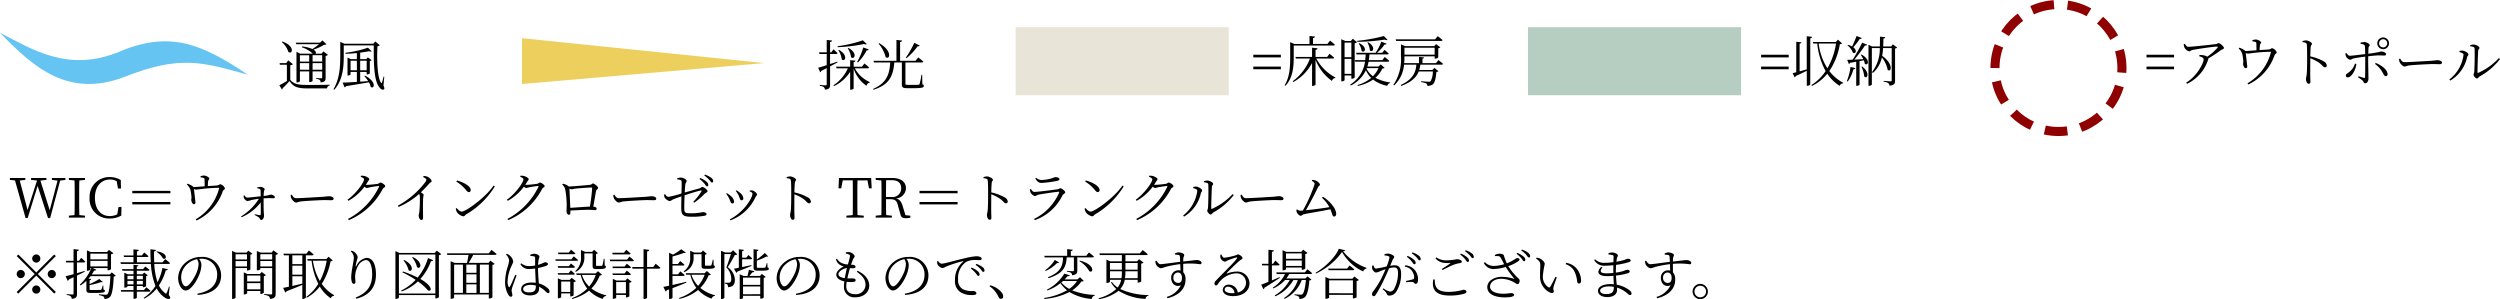<svg xmlns="http://www.w3.org/2000/svg" xmlns:xlink="http://www.w3.org/1999/xlink" width="551.384" height="65.996" viewBox="0 0 551.384 65.996">
  <defs>
    <clipPath id="clip-path">
      <rect id="長方形_216470" data-name="長方形 216470" width="11.286" height="54.674" fill="none"/>
    </clipPath>
  </defs>
  <g id="グループ_253999" data-name="グループ 253999" transform="translate(-215 -1995)">
    <g id="グループ_150039" data-name="グループ 150039" transform="translate(-676 -3611)">
      <path id="パス_828881" data-name="パス 828881" d="M12.42-8.748H9.444v.42l1.248.168L8.964-1.632,6.912-8.172l1.332-.156v-.42h-3.4v.42l1.32.144L4.08-1.68l-1.728-6.5,1.236-.144v-.42H.18v.42l1.128.12L3.648.1H4.1L6.3-7,8.592.1H9.06l2.208-8.268,1.152-.156Zm4.332.42v-.42H13.188v.42l1.248.132c.036,1.152.036,2.328.036,3.492v.66c0,1.176,0,2.34-.036,3.48l-1.248.132V0h3.564V-.432L15.5-.564c-.036-1.152-.036-2.328-.036-3.48V-4.7c0-1.188,0-2.352.036-3.492Zm7.392,5.976L23.856-.72A3.738,3.738,0,0,1,22.2-.348c-1.908,0-3.264-1.44-3.264-4.032,0-2.568,1.44-4.032,3.348-4.032a3.006,3.006,0,0,1,1.452.372l.288,1.62h.66L24.636-8.3a4.752,4.752,0,0,0-2.484-.648A4.343,4.343,0,0,0,17.76-4.38,4.276,4.276,0,0,0,22.152.192a5.088,5.088,0,0,0,2.6-.648l.036-1.9ZM35.58-5.9h-8.4v.528h8.4Zm0,2.448h-8.4v.528h8.4ZM42.24-8.88a2.373,2.373,0,0,1,.66.132c.192.072.2.144.216.408.012.288.024,1,.024,1.428-.816.06-1.8.144-2.472.168a1.146,1.146,0,0,0-.348-.3,5.933,5.933,0,0,0-.96-.444l-.144.2a2.533,2.533,0,0,1,.768,1.116,10.163,10.163,0,0,1,.252,1.728c0,.2-.06.42-.048.564.012.348.264.948.588.924a.333.333,0,0,0,.324-.4c0-.216-.276-2.448-.324-2.976a.8.8,0,0,0,.456.156c.432,0,1.74-.312,4.92-.408.168,0,.192.024.156.192A11.152,11.152,0,0,1,41.16.372l.2.252a11.146,11.146,0,0,0,5.784-6.48c.084-.228.468-.372.468-.588a1.477,1.477,0,0,0-1.008-.924c-.192,0-.4.228-.612.252-.492.06-1.38.108-2.16.156.012-.336.036-.756.06-1.008.024-.36.276-.432.276-.66s-.684-.66-1.188-.66a2.271,2.271,0,0,0-.756.168ZM54.7-6.492a2.06,2.06,0,0,1,.564.168c.144.072.216.132.216.312,0,.324.012.864.012,1.3-.972.108-2.328.276-2.928.288-.276,0-.456-.18-.672-.5l-.156.048a1.86,1.86,0,0,0,.06.54c.084.24.528.684.8.684a5.038,5.038,0,0,0,.888-.24c.42-.084.984-.18,1.608-.252A12,12,0,0,1,51.168-.276l.108.192A10.529,10.529,0,0,0,55.5-3.348c.012,1.08.036,2.316,0,2.664a.154.154,0,0,1-.192.144c-.276-.024-.72-.132-1.1-.2l-.072.156a6.033,6.033,0,0,1,1,.576c.2.192.216.528.48.528.3,0,.612-.456.612-.876,0-.288-.036-.552-.06-1.044-.036-.672-.036-2.052-.024-2.856a16.35,16.35,0,0,1,2.2-.012.262.262,0,0,0,.276-.264c0-.264-.552-.552-.912-.552a6.65,6.65,0,0,1-1.56.3,7.319,7.319,0,0,1,.06-.924c.036-.336.168-.372.168-.576,0-.18-.516-.5-.972-.5a2.627,2.627,0,0,0-.7.144ZM62.112-5a2.129,2.129,0,0,0,.108.672c.168.408.732,1,1.068,1s.48-.18,1.164-.252c.9-.108,4.272-.288,5.028-.288.732,0,1.152.024,1.572.024s.528-.132.528-.348c0-.324-.54-.528-1-.528-.312,0-.648.072-1.452.132-.552.024-4.752.3-5.82.3-.5,0-.7-.372-.96-.78Zm15.444-4.02c.42.18.732.372.732.576,0,.7-1.764,3.144-3.636,4.488l.18.252a11.09,11.09,0,0,0,3.552-3.12.986.986,0,0,0,.516.288,3.986,3.986,0,0,0,.672-.156c.432-.084,1.656-.276,1.92-.276.108,0,.156.036.1.18a15.856,15.856,0,0,1-6.84,7.08l.18.264a15.06,15.06,0,0,0,7.464-6.864c.168-.312.564-.384.564-.624,0-.312-.756-.8-1.044-.8-.2,0-.288.2-.612.276a23.132,23.132,0,0,1-2.388.228,1.53,1.53,0,0,1-.228-.012c.144-.2.276-.432.408-.648.18-.3.348-.42.348-.624S78.8-9.1,78.336-9.2a3.88,3.88,0,0,0-.72-.048Zm13.776.072c.5.252.708.42.708.612a1.449,1.449,0,0,1-.324.612,19.076,19.076,0,0,1-5.952,5.076l.156.288a16.89,16.89,0,0,0,4.5-2.844.828.828,0,0,1,.18.528,30.515,30.515,0,0,1-.108,3.36c-.048.4-.144.636-.144.852,0,.4.2.972.6.972.252,0,.36-.144.36-.588,0-.72-.06-2.556.024-4.3A5.3,5.3,0,0,1,91.44-5c0-.168-.276-.372-.612-.588.792-.756,1.38-1.4,1.824-1.9.324-.36.54-.336.54-.564,0-.312-.528-.84-1-1a2.133,2.133,0,0,0-.78-.132Zm7.32,1.008a8.08,8.08,0,0,1,2.088,1.812c.312.372.468.5.66.5a.41.41,0,0,0,.42-.444c0-.924-1.656-1.74-3.024-2.124ZM99.84-1.332c-.384,0-.768-.384-1.128-.78l-.192.12a2.568,2.568,0,0,0,.252.78,2.343,2.343,0,0,0,1.428.924c.264,0,.4-.3.636-.444a18.019,18.019,0,0,0,6.3-6.156l-.276-.18C105.156-4.512,100.764-1.332,99.84-1.332Zm12.876-7.692c.42.18.732.372.732.576,0,.7-1.764,3.144-3.636,4.488l.18.252a11.09,11.09,0,0,0,3.552-3.12.986.986,0,0,0,.516.288,3.986,3.986,0,0,0,.672-.156c.432-.084,1.656-.276,1.92-.276.108,0,.156.036.1.18a15.856,15.856,0,0,1-6.84,7.08l.18.264a15.06,15.06,0,0,0,7.464-6.864c.168-.312.564-.384.564-.624,0-.312-.756-.8-1.044-.8-.2,0-.288.2-.612.276a23.132,23.132,0,0,1-2.388.228,1.53,1.53,0,0,1-.228-.012c.144-.2.276-.432.408-.648.18-.3.348-.42.348-.624s-.636-.576-1.1-.684a3.88,3.88,0,0,0-.72-.048ZM123.78-2.16c-.048-1.332-.156-3.516-.192-4.248a1.238,1.238,0,0,0,.48.156c.216,0,.552-.12.948-.156.66-.072,2.676-.228,3.444-.228.108,0,.144.036.144.132a39.148,39.148,0,0,1-.5,4.068C126.984-2.388,125.064-2.244,123.78-2.16Zm-.312-4.7a2.9,2.9,0,0,0-1.3-.624l-.168.2a1.868,1.868,0,0,1,.648,1.008,19.959,19.959,0,0,1,.336,3.324c0,.516-.036,1.26-.036,1.5,0,.492.264.816.492.816.252,0,.36-.144.36-.444,0-.18,0-.324-.012-.48,1.44-.084,3.06-.168,4-.168.552,0,1.188.072,1.452.072A.31.31,0,0,0,129.588-2c0-.228-.3-.4-.732-.432.24-1.308.5-2.928.612-3.456.072-.324.444-.408.444-.684s-.828-.96-1.128-.96c-.228,0-.276.264-.7.3C127.62-7.176,124.656-6.912,123.468-6.864Zm9.8,1.86a2.129,2.129,0,0,0,.108.672c.168.408.732,1,1.068,1s.48-.18,1.164-.252c.9-.108,4.272-.288,5.028-.288.732,0,1.152.024,1.572.024s.528-.132.528-.348c0-.324-.54-.528-1-.528-.312,0-.648.072-1.452.132-.552.024-4.752.3-5.82.3-.5,0-.7-.372-.96-.78ZM147.36-8.448c.588.084.948.156.972.456.036.48,0,1.68-.024,2.664a20.215,20.215,0,0,1-2.892.744c-.3,0-.492-.24-.732-.6l-.192.072a1.352,1.352,0,0,0,.072.636,1.9,1.9,0,0,0,1.092.828c.336,0,.348-.168.78-.36.5-.216,1.284-.492,1.86-.684-.024.792-.06,1.98-.036,2.808C148.284-.3,149-.192,150.888-.192a14.775,14.775,0,0,0,2.388-.2c.324-.048.552-.156.552-.372,0-.312-.48-.456-.8-.456a11.927,11.927,0,0,1-2.5.264c-1.464,0-1.584-.1-1.608-1.08-.012-.708.024-1.836.072-2.892,1.08-.36,2.916-.948,3.576-1.056.168-.024.216.06.132.2a12.377,12.377,0,0,1-1.8,2.292l.2.2a15.929,15.929,0,0,0,2.328-1.98c.276-.276.624-.312.624-.564,0-.288-.816-.936-1.164-.936-.18,0-.264.216-.612.312-.708.2-2.232.624-3.264.924.048-.78.1-1.452.144-1.8s.288-.5.288-.78-.78-.72-1.212-.72a2.887,2.887,0,0,0-.888.156Zm4.92-.072a5.9,5.9,0,0,1,1.1,1.044c.24.3.372.576.552.576s.288-.12.288-.324a1,1,0,0,0-.408-.72,5.343,5.343,0,0,0-1.368-.792Zm1.056-.768a6,6,0,0,1,1.1.972c.264.288.4.576.576.576a.272.272,0,0,0,.288-.312,1,1,0,0,0-.444-.744,5.018,5.018,0,0,0-1.38-.7Zm7.56,4.38c.288.588.288,1.08.648,1.08a.375.375,0,0,0,.4-.408,1.555,1.555,0,0,0-.636-1.152,4.087,4.087,0,0,0-.888-.636l-.144.132A5.247,5.247,0,0,1,160.9-4.908Zm3.732.384c.132-.276.336-.372.336-.564,0-.3-.576-.828-1.02-.9a2.213,2.213,0,0,0-.564,0l-.06.18c.468.192.636.336.636.528,0,.912-1.812,4.008-4.992,5.664l.144.216A9.855,9.855,0,0,0,164.628-4.524Zm-5.832.276c.336.648.348,1.116.732,1.116.252,0,.372-.18.372-.432a1.765,1.765,0,0,0-.756-1.224,4,4,0,0,0-.84-.612l-.144.132A5.5,5.5,0,0,1,158.8-4.248ZM171.5-8.7c.636.072.9.144.936.528.072.6.072,1.908.072,2.868,0,.912,0,2.88-.1,3.768-.048.456-.156.672-.156.936,0,.408.2,1.068.6,1.068.264,0,.384-.144.384-.456,0-.2-.024-.564-.036-1.092-.012-1.272,0-3.24.012-4.068a9.409,9.409,0,0,1,2,1.032c.72.552.852.96,1.248.96a.384.384,0,0,0,.384-.408,1.188,1.188,0,0,0-.672-.9,10.313,10.313,0,0,0-2.964-1.1c.012-.66.036-1.536.1-2.112.048-.4.264-.444.264-.684,0-.276-.816-.732-1.32-.732a3.661,3.661,0,0,0-.768.144Zm17.82.48.336,1.752h.6l-.12-2.28h-7.1l-.1,2.28h.6l.336-1.752h2.2c.024,1.152.024,2.34.024,3.516v.66c0,1.176,0,2.34-.024,3.48l-1.392.132V0h3.828V-.432l-1.38-.132c-.036-1.152-.036-2.328-.036-3.48V-4.7c0-1.2,0-2.376.036-3.516Zm4.092,3.672c0-1.392,0-2.556.036-3.708h1.236c1.428,0,2.076.648,2.076,1.788a1.906,1.906,0,0,1-2.16,1.92ZM197.7-.54l-.648-2.124c-.3-.948-.7-1.392-1.44-1.56a2.345,2.345,0,0,0,2.2-2.232c0-1.464-1.14-2.292-3.1-2.292h-3.576v.42l1.248.132c.036,1.152.036,2.328.036,3.492v.66c0,1.176,0,2.34-.036,3.48l-1.248.132V0H194.7V-.432l-1.248-.132c-.036-1.128-.036-2.268-.036-3.5h.8c1.1,0,1.524.228,1.8,1.272l.6,2.16c.144.54.456.756,1.236.756A3.45,3.45,0,0,0,198.78,0V-.432ZM209.2-5.9h-8.4v.528h8.4Zm0,2.448h-8.4v.528h8.4ZM214.92-8.7c.636.072.9.144.936.528.072.6.072,1.908.072,2.868,0,.912,0,2.88-.1,3.768-.048.456-.156.672-.156.936,0,.408.2,1.068.6,1.068.264,0,.384-.144.384-.456,0-.2-.024-.564-.036-1.092-.012-1.272,0-3.24.012-4.068a9.409,9.409,0,0,1,2,1.032c.72.552.852.96,1.248.96a.384.384,0,0,0,.384-.408,1.188,1.188,0,0,0-.672-.9,10.313,10.313,0,0,0-2.964-1.1c.012-.66.036-1.536.1-2.112.048-.4.264-.444.264-.684,0-.276-.816-.732-1.32-.732a3.661,3.661,0,0,0-.768.144ZM225.3-5.544c.12.288.648.78.936.78.264,0,.432-.216.8-.3.816-.168,3.444-.552,4.416-.648.156-.024.192.048.144.192a11.481,11.481,0,0,1-5.532,5.8l.168.276a10.8,10.8,0,0,0,6.1-5.46c.144-.3.612-.432.612-.66,0-.3-.732-.912-1.092-.912-.2,0-.312.18-.648.228-.84.12-4.332.576-5.04.576-.348,0-.552-.276-.8-.648l-.228.108A2.9,2.9,0,0,0,225.3-5.544Zm6.372-2.928c0-.288-.408-.456-.924-.456-.252,0-.408.192-1.116.348a8.733,8.733,0,0,1-1.956.276,1.867,1.867,0,0,1-1.152-.48l-.18.156c.4.636.732.972,1.344.972a21.319,21.319,0,0,0,3.456-.456C231.528-8.2,231.672-8.3,231.672-8.472Zm5.676.528a8.08,8.08,0,0,1,2.088,1.812c.312.372.468.5.66.5a.41.41,0,0,0,.42-.444c0-.924-1.656-1.74-3.024-2.124Zm1.188,6.612c-.384,0-.768-.384-1.128-.78l-.192.12a2.568,2.568,0,0,0,.252.78,2.343,2.343,0,0,0,1.428.924c.264,0,.4-.3.636-.444a18.019,18.019,0,0,0,6.3-6.156l-.276-.18C243.852-4.512,239.46-1.332,238.536-1.332Zm12.876-7.692c.42.18.732.372.732.576,0,.7-1.764,3.144-3.636,4.488l.18.252a11.09,11.09,0,0,0,3.552-3.12.986.986,0,0,0,.516.288,3.986,3.986,0,0,0,.672-.156c.432-.084,1.656-.276,1.92-.276.108,0,.156.036.1.18A15.856,15.856,0,0,1,248.6.288l.18.264a15.06,15.06,0,0,0,7.464-6.864c.168-.312.564-.384.564-.624,0-.312-.756-.8-1.044-.8-.2,0-.288.2-.612.276a23.131,23.131,0,0,1-2.388.228,1.53,1.53,0,0,1-.228-.012c.144-.2.276-.432.408-.648.18-.3.348-.42.348-.624s-.636-.576-1.1-.684a3.88,3.88,0,0,0-.72-.048Zm12.132,1.236c.612.06.936.168.948.468.072,1.152,0,4.38-.06,5.064-.036.48-.168.54-.168.768s.48.8.744.8c.24,0,.4-.336.672-.5a14.046,14.046,0,0,0,4.428-3.8l-.252-.2a14,14,0,0,1-4.524,3.24c-.12.036-.192.012-.192-.156,0-.9.1-4.164.156-4.716.036-.372.276-.372.276-.636,0-.288-.78-.72-1.26-.72a2.177,2.177,0,0,0-.792.144Zm-1.476,1.872a8.2,8.2,0,0,1-3.12,5.436l.2.252a8,8,0,0,0,3.7-5.124c.06-.3.288-.384.288-.636,0-.36-.852-.816-1.272-.852a2.012,2.012,0,0,0-.7.084V-6.5C261.456-6.432,262.068-6.288,262.068-5.916Zm9.54.912a2.129,2.129,0,0,0,.108.672c.168.408.732,1,1.068,1s.48-.18,1.164-.252c.9-.108,4.272-.288,5.028-.288.732,0,1.152.024,1.572.024s.528-.132.528-.348c0-.324-.54-.528-1-.528-.312,0-.648.072-1.452.132-.552.024-4.752.3-5.82.3-.5,0-.7-.372-.96-.78Zm17.952.612a8,8,0,0,1,1.632,2.076c-1.32.24-3.672.528-5.172.684.852-1.428,2.136-3.948,2.688-5.088.132-.252.408-.336.408-.54,0-.3-.528-.792-1.02-.948a2.4,2.4,0,0,0-.684-.12l-.084.216c.4.216.624.432.624.7a32.584,32.584,0,0,1-2.6,5.844c-.288.024-.5.036-.612.036a1.087,1.087,0,0,1-.648-.288l-.156.084a1.5,1.5,0,0,0,.036.456c.108.348.588.876.912.876.2,0,.444-.3.7-.348,1.08-.24,4.068-.708,5.832-1.092.456,1.056.432,1.6.816,1.6.288,0,.468-.228.468-.564,0-1.284-1.548-2.964-2.916-3.792ZM6,9.92a.9.9,0,1,0-.9-.9A.907.907,0,0,0,6,9.92ZM2.04,8.132l-.348.348,3.96,3.96L1.68,16.412l.348.348L6,12.788l3.96,3.96.348-.348-3.96-3.96,3.96-3.96L9.96,8.132,6,12.092ZM3.48,12.44a.9.9,0,1,0-.9.9A.907.907,0,0,0,3.48,12.44Zm5.04,0a.9.9,0,1,0,.9-.9A.907.907,0,0,0,8.52,12.44ZM6,14.96a.9.9,0,1,0,.9.9A.907.907,0,0,0,6,14.96Zm10.644-3.2c-.564.168-1.14.336-1.668.492V9.884h1.536c.144,0,.264-.06.288-.192-.324-.348-.9-.828-.9-.828l-.48.66h-.444V7.4c.288-.036.408-.156.444-.324l-1.2-.132v2.58h-1.7l.084.36h1.62v2.58c-.756.216-1.392.372-1.752.456l.456,1.02a.429.429,0,0,0,.252-.3c.372-.168.72-.336,1.044-.492v3.564c0,.18-.06.24-.264.24s-1.248-.084-1.248-.084v.2a1.607,1.607,0,0,1,.888.288.845.845,0,0,1,.228.564c1.032-.108,1.152-.492,1.152-1.14v-4c.7-.336,1.26-.624,1.716-.864Zm1.284-2.22h3.8V10.76h-3.8Zm3.8-1.6V9.2h-3.8V7.94Zm.924,4.128-.42.468h-4c.192-.276.372-.576.54-.876a.446.446,0,0,0,.48-.168l-.8-.372h3.276v.492h.12a1,1,0,0,0,.636-.24V8.084a.984.984,0,0,0,.528-.24l-.972-.732-.432.468H17.988l-.816-.36v4.488h.12c.3,0,.636-.168.636-.24V11.12h.228A10.487,10.487,0,0,1,15.588,14.8l.156.156a7.164,7.164,0,0,0,1.308-1.02v1.968c0,.528.144.7.984.7h1.128c1.632,0,1.968-.132,1.968-.444,0-.144-.06-.228-.312-.312l-.036-.876H20.64a3.424,3.424,0,0,1-.276.864c-.048.072-.1.1-.216.1s-.516.024-.96.024h-1c-.384,0-.42-.036-.42-.192v-.888a18.062,18.062,0,0,0,2.544-.672c.156.06.288.048.348-.036l-.768-.636a14.719,14.719,0,0,1-2.124,1.116v-.84c.2-.036.324-.144.336-.288l-.588-.06c.156-.18.312-.372.468-.564h4.368c-.12,2.268-.324,3.684-.648,3.972a.525.525,0,0,1-.42.132c-.24,0-1.008-.06-1.452-.108l-.012.2a2.982,2.982,0,0,1,1,.3.592.592,0,0,1,.2.54,1.707,1.707,0,0,0,1.188-.408c.492-.456.768-1.956.876-4.548a.748.748,0,0,0,.456-.168Zm9.828-4.524a3.808,3.808,0,0,1,1.464,1.464c.828.444,1.248-1.188-1.344-1.572ZM26.112,14.72v-.768h1.332v.768Zm1.332-1.884v.756H26.112v-.756Zm2.064,0v.756H28.176v-.756ZM28.176,14.72v-.768h1.332v.768Zm2.712,1.608c.168,0,.276-.06.312-.192a12.16,12.16,0,0,0-.936-.78l-.516.624H28.176v-.9h1.332v.264h.108c.24,0,.6-.168.612-.252V12.9a.716.716,0,0,0,.372-.18l-.8-.612-.372.384H28.176v-.78h2.5c.156,0,.276-.06.3-.192-.372-.312-.924-.732-.924-.732l-.5.576H28.176v-.588c.24-.036.324-.132.348-.264l-1.08-.12v.972H24.912l.1.348h2.436v.78H26.172l-.756-.348v3.3h.108c.276,0,.588-.156.588-.228V15.08h1.332v.9H24.636l.1.348h2.712v1.584h.132c.276,0,.6-.18.6-.276V16.328Zm4.524-1.08-.156-.024a9.252,9.252,0,0,1-.48,1.344c-.108.24-.168.252-.348.084a4.444,4.444,0,0,1-1.38-1.7,11.35,11.35,0,0,0,1.512-3.336c.312,0,.42-.072.468-.216l-1.2-.3a12.216,12.216,0,0,1-1.08,3.144,14.826,14.826,0,0,1-.72-4.032h3.156c.18,0,.276-.06.312-.192-.408-.372-1.056-.876-1.056-.876l-.576.708H32.016c-.036-.78-.048-1.584-.036-2.388.3-.048.408-.192.432-.336l-1.236-.156c0,1,.024,1.968.084,2.88H28.2V8.684h2.244a.277.277,0,0,0,.3-.18c-.348-.348-.948-.816-.948-.816l-.5.66H28.2v-.9c.288-.048.408-.168.42-.336l-1.188-.12V8.348H25.26l.1.336h2.076V9.848H24.564l.1.36h6.624a15.127,15.127,0,0,0,1,4.848,8.611,8.611,0,0,1-2.616,2.652l.132.156a8.407,8.407,0,0,0,2.76-2.244,5.349,5.349,0,0,0,1.488,1.8c.492.408,1.176.732,1.44.372.1-.132.06-.312-.264-.744Zm6.384-4.98a5.648,5.648,0,0,1-.432,1.848c-.492,1.14-1.6,3.036-2.388,3.036-.492,0-1.02-.876-1.02-2.028a3.861,3.861,0,0,1,1.236-2.772A4.565,4.565,0,0,1,41.46,9.164,2.094,2.094,0,0,1,41.8,10.268Zm-.2,6.78c3.924-.252,5.172-2.292,5.172-4.284a4.085,4.085,0,0,0-4.38-4.1,5.188,5.188,0,0,0-3.5,1.284,4.61,4.61,0,0,0-1.6,3.372c0,1.476.84,2.748,1.644,2.748,1.224,0,2.616-2.328,3.12-3.768a6.015,6.015,0,0,0,.372-1.932A2.239,2.239,0,0,0,41.9,9.092c.144-.012.288-.024.432-.024a3.406,3.406,0,0,1,3.564,3.5c0,2.172-1.416,3.684-4.356,4.2ZM52.476,8.072V9.224h-2.52V8.072Zm-2.52,2.7v-1.2h2.52v1.2Zm2.52.348v.54h.1a1.036,1.036,0,0,0,.648-.24V8.18a.807.807,0,0,0,.444-.216l-.9-.684-.4.432H50.016l-.828-.384v10.6h.144c.36,0,.624-.2.624-.312V11.12Zm.036,4.7v-1.38h2.916v1.38Zm2.916-3.048v1.308H52.512V12.776Zm.3-.792-.408.456H52.56l-.792-.372V16.94h.12c.312,0,.624-.18.624-.252v-.5h2.916v.648h.108a.961.961,0,0,0,.648-.276V12.9a.739.739,0,0,0,.444-.228Zm-.312-1.212v-1.2h2.616v1.2Zm2.616-2.7V9.224H55.416V8.072Zm.276-.852-.4.492H55.464l-.816-.348v4.26h.108c.324,0,.66-.168.66-.24V11.12h2.616v5.556c0,.192-.072.264-.3.264-.252,0-1.464-.1-1.464-.1v.192a2.542,2.542,0,0,1,1.032.312.808.808,0,0,1,.24.588c1.14-.12,1.26-.528,1.26-1.164V8.228a1.03,1.03,0,0,0,.528-.252Zm6.372,3.036h-2.2V8.312h2.2Zm-2.2,2.676h2.2v1.62c-.768.192-1.524.372-2.2.516Zm0-2.328h2.2v1.98h-2.2Zm4.368-2.292c.168,0,.288-.06.324-.192-.408-.372-1.044-.864-1.044-.864l-.564.7H60.516l.084.36h1.116v6.924c-.54.12-.984.2-1.272.252l.48,1.02a.4.4,0,0,0,.276-.276c1.464-.552,2.6-1.032,3.48-1.4v3.1h.12c.4,0,.66-.228.66-.312v-9.3Zm3.2,1.188a14.922,14.922,0,0,1-1.5,4.476A12.328,12.328,0,0,1,67.02,9.5Zm.432-.876-.5.516H65.772l.108.36h.84A15.358,15.358,0,0,0,68.2,14.6a9.851,9.851,0,0,1-2.664,2.892l.156.156A9.515,9.515,0,0,0,68.532,15.2a8.115,8.115,0,0,0,2.424,2.592.786.786,0,0,1,.72-.552l.024-.132a8.481,8.481,0,0,1-2.736-2.5A14.062,14.062,0,0,0,70.908,9.62a.7.7,0,0,0,.48-.156Zm5.556.3c0,.648-.576,2.964-.576,4.26a3.349,3.349,0,0,0,.18,1.116.424.424,0,0,0,.42.3.342.342,0,0,0,.336-.384c0-.4-.072-.744-.072-1.224a4.827,4.827,0,0,1,.624-2.292A2.328,2.328,0,0,1,78.7,9.356c.84,0,1.38,1.164,1.38,3.12,0,2.148-.708,3.972-3.612,5.136l.132.276c3.216-.84,4.32-2.844,4.32-5.328,0-2.136-.66-3.684-2.1-3.684a2.941,2.941,0,0,0-2.184,1.716c-.132.24-.228.228-.18-.024a9.574,9.574,0,0,1,.276-1.212,2.8,2.8,0,0,0,.156-.708A1.951,1.951,0,0,0,75.516,7.28l-.156.156A1.95,1.95,0,0,1,76.044,8.924ZM88.9,8.768a5.472,5.472,0,0,1,1.08,2.16c.768.624,1.488-1.032-.936-2.244Zm-1.92.66a5.49,5.49,0,0,1,1.14,2.172c.768.624,1.44-1.056-1-2.256ZM92.4,8.912a12.287,12.287,0,0,1-2.28,4.308,24.017,24.017,0,0,0-3.252-1.344l-.1.2a20.524,20.524,0,0,1,2.9,1.644,10.867,10.867,0,0,1-3.192,2.364l.12.192a10.437,10.437,0,0,0,3.576-2.208,11.828,11.828,0,0,1,2.2,1.956c.792.444,1.332-.792-1.668-2.5A11.98,11.98,0,0,0,93.06,9.584c.276.036.42-.06.48-.192Zm-6.42,7.824v-8.6h8.04v8.6ZM94.344,7.28l-.444.5H86.064l-.852-.4V17.924h.144c.336,0,.624-.2.624-.312v-.528h8.04v.732h.108c.288,0,.66-.216.672-.312V8.288a1.031,1.031,0,0,0,.528-.24Zm11.472,3.072V16.6h-1.98V10.352Zm-7.656,0H100.1V16.6H98.16Zm4.932,1.812h-2.244V10.352h2.244Zm-2.244,2.544h2.244v1.9h-2.244Zm2.244-.336h-2.244V12.5h2.244Zm2.7-6.5H96.564l.1.36h4.668c-.084.564-.228,1.284-.324,1.764H98.3l-.912-.384V17.9h.12c.4,0,.648-.18.648-.252v-.7h7.656v.876h.12a.848.848,0,0,0,.672-.264v-7.14a.7.7,0,0,0,.492-.216l-.924-.72-.42.5h-4.38c.312-.492.7-1.176,1-1.764h4.836c.168,0,.276-.06.312-.192-.432-.4-1.116-.912-1.116-.912Zm3.792.264a2.106,2.106,0,0,1,.7,1.308,6.647,6.647,0,0,1-.312,1.392,11.787,11.787,0,0,0-.576,3.348,5.631,5.631,0,0,0,.7,2.808c.18.264.36.456.576.456a.326.326,0,0,0,.336-.372c0-.288-.168-.66-.168-1.032a3.771,3.771,0,0,1,.192-.828c.156-.432.672-1.836.9-2.46l-.288-.144c-.276.612-.936,2.22-1.188,2.616-.1.168-.2.144-.276,0a2.417,2.417,0,0,1-.228-1.212,8.536,8.536,0,0,1,.78-3.168c.3-.72.468-.936.468-1.2a2.141,2.141,0,0,0-.8-1.308,1.834,1.834,0,0,0-.612-.36Zm6.6,6.9c0,.972-.228,1.452-1.536,1.452-.72,0-1.26-.228-1.26-.768,0-.576.816-.888,1.56-.888a4.923,4.923,0,0,1,1.236.144Zm-1.212-6.588a3.981,3.981,0,0,1,.84.108c.168.048.216.12.216.4,0,.312-.012,1.02,0,1.608a8.208,8.208,0,0,1-1.38.12,2.618,2.618,0,0,1-1.68-.612l-.18.168a2,2,0,0,0,1.884,1.092,10.49,10.49,0,0,0,1.356-.108c.024,1.044.1,2.292.132,3.144a6.37,6.37,0,0,0-.864-.06c-1.3,0-2.352.468-2.352,1.488,0,.864.852,1.356,1.92,1.356,1.476,0,2.04-.648,2.04-1.56,0-.108,0-.216-.012-.348a5.034,5.034,0,0,1,1.452,1.044c.228.216.372.36.552.36.2,0,.312-.144.312-.384a.962.962,0,0,0-.384-.672,4.645,4.645,0,0,0-1.98-1.08c-.072-.924-.18-2.16-.18-3.4a16.829,16.829,0,0,0,1.632-.42c.4-.144.552-.252.552-.48s-.372-.372-.624-.384a5.727,5.727,0,0,0-.768.324,8.125,8.125,0,0,1-.78.264,9.049,9.049,0,0,1,.1-1c.084-.528.192-.6.192-.84,0-.288-.636-.612-1.14-.612a2.559,2.559,0,0,0-.876.228Zm10.02,3.516a3.492,3.492,0,0,0,1.884-3.4V7.892H128.7V10.64c0,.5.12.7.792.7h.7c1.116,0,1.428-.156,1.428-.48,0-.132-.036-.228-.252-.324l-.036-1.464h-.156c-.12.612-.24,1.26-.312,1.44-.048.1-.072.108-.168.12a4.414,4.414,0,0,1-.468.012H129.7c-.216,0-.24-.036-.24-.156V8a.583.583,0,0,0,.4-.18l-.84-.732-.408.456h-1.572l-.9-.4V8.564a3.922,3.922,0,0,1-1.272,3.24Zm-.408-3.9c.168,0,.288-.06.312-.192-.372-.336-.948-.8-.948-.8l-.5.636h-2.4l.1.36Zm-.564,1.128h-3.552l.1.336h4.62c.168,0,.276-.048.312-.18-.36-.336-.96-.8-.96-.8ZM121,10.7l.1.36H124.5a.287.287,0,0,0,.312-.192c-.336-.324-.888-.756-.888-.756l-.456.588Zm3.5,1.884c.156,0,.264-.06.288-.18a11.016,11.016,0,0,0-.888-.78l-.48.612H121l.1.348Zm-2.724,3.8V14.1h2v2.292Zm2.748-2.148a.986.986,0,0,0,.5-.24l-.948-.72-.42.456h-1.824l-.792-.348v4.4h.108c.312,0,.624-.168.624-.252v-.816h2v.66h.108c.252,0,.636-.18.636-.252Zm4.872-1.6a7.841,7.841,0,0,1-1.452,2.556,6.146,6.146,0,0,1-1.6-2.556Zm.5-.828-.516.492h-4.3l.108.336h.888a7.825,7.825,0,0,0,1.44,3.012,9.338,9.338,0,0,1-3.384,2.1l.1.18A10,10,0,0,0,127.92,16.1a7.737,7.737,0,0,0,3.012,1.836.937.937,0,0,1,.756-.672l.024-.132a8.5,8.5,0,0,1-3.276-1.512,8.194,8.194,0,0,0,1.848-2.856c.264-.024.4-.06.492-.168Zm6.876-3.7c.168,0,.276-.06.312-.192-.372-.36-.96-.816-.96-.816l-.528.648h-2.568l.1.36Zm-.468,1.152H132.48l.084.348h4.944a.277.277,0,0,0,.3-.18c-.372-.36-.984-.84-.984-.84Zm-3.24,1.524.1.348h3.7c.156,0,.276-.06.3-.192-.348-.336-.912-.78-.912-.78l-.5.624Zm3.792,1.872c.156,0,.276-.06.3-.18-.348-.336-.912-.792-.912-.792l-.5.624h-2.676l.1.348ZM133.9,16.7V14.216h2.148V16.7Zm2.028-2.832h-1.968l-.8-.372v4.416h.12c.3,0,.624-.168.624-.252v-.612h2.148v.54h.12a.989.989,0,0,0,.636-.252V14.372a.983.983,0,0,0,.516-.252l-.96-.72Zm6.132-2.976h-1.344V7.472c.324-.048.444-.18.48-.372l-1.26-.144v3.936h-2.508l.084.36h2.424v6.7h.156c.3,0,.624-.192.624-.324V11.252h2.616a.287.287,0,0,0,.312-.192c-.384-.384-1.032-.888-1.032-.888Zm6.852,1.128a3.29,3.29,0,0,0,2.064-3.288V8.06h1.752V10.6c0,.492.108.684.792.684h.708c1.116,0,1.428-.144,1.428-.468,0-.144-.048-.228-.264-.312l-.036-1.236H155.2a9.623,9.623,0,0,1-.3,1.212c-.036.084-.072.1-.156.1s-.276.012-.48.012h-.528c-.228,0-.252-.024-.252-.144V8.168a.718.718,0,0,0,.408-.18l-.84-.732-.42.444h-1.512l-.9-.384V8.744a3.461,3.461,0,0,1-1.428,3.1Zm.432,2.136c-1.068.252-2.124.492-3.024.7v-2h2.376c.168,0,.276-.06.312-.192-.372-.336-.96-.816-.96-.816l-.516.66h-1.212V10.568h2.328c.168,0,.276-.048.312-.18-.36-.348-.936-.816-.936-.816l-.5.66h-1.2V8.564a20.683,20.683,0,0,0,2.52-.792c.228.06.324.048.42-.06l-1.008-.744a14.476,14.476,0,0,1-1.824,1.188l-.864-.408V15.02c-.528.12-.96.2-1.26.252l.5,1.02a.527.527,0,0,0,.276-.3l.48-.168v2.112h.1c.444,0,.648-.192.66-.276V15.548c1.3-.48,2.292-.9,3.06-1.212Zm4.068-1.56a7.807,7.807,0,0,1-1.44,2.46A6.494,6.494,0,0,1,150.5,12.6Zm.5-.828-.516.492h-4.152l.108.336h.9a7.78,7.78,0,0,0,1.32,2.88,9.759,9.759,0,0,1-3.816,2.244l.1.2a10.134,10.134,0,0,0,4.116-1.968,7.354,7.354,0,0,0,2.988,1.92.822.822,0,0,1,.72-.624l.024-.132a8.007,8.007,0,0,1-3.24-1.62,8.366,8.366,0,0,0,1.824-2.784c.276-.024.4-.048.492-.156ZM159.684,7.2l-.516.48H157.92l-.9-.372V17.948h.132a.684.684,0,0,0,.612-.276V8.036h1.44c-.276.9-.72,2.232-1.008,2.94a3.622,3.622,0,0,1,1.092,2.52c0,.444-.108.684-.312.8a.6.6,0,0,1-.312.06h-.828v.18a1.156,1.156,0,0,1,.588.192,1.006,1.006,0,0,1,.132.612c1.116-.06,1.536-.588,1.524-1.668a3.526,3.526,0,0,0-1.584-2.748c.492-.672,1.188-1.992,1.584-2.688.276,0,.444-.036.528-.132Zm4.032,3.264c-.708.156-1.416.312-2.04.444V9.176h1.9c.168,0,.276-.06.3-.192-.312-.324-.816-.744-.816-.744l-.456.588h-.924V7.4c.276-.048.372-.156.4-.3l-1.128-.12v4.068c-.456.1-.828.168-1.08.2l.528.912a.4.4,0,0,0,.24-.276c1.4-.516,2.424-.948,3.132-1.26Zm-1.836,6.432V15.176h3.792v1.716Zm3.792-3.672v1.608H161.88V13.22Zm-.048-.36h-2.352c.216-.252.468-.564.648-.8.252.012.408-.084.456-.252l-1.2-.3c-.072.384-.216.972-.312,1.356h-.84l-.876-.372v5.46h.12c.372,0,.612-.18.612-.24V17.24h3.792v.624h.12a.826.826,0,0,0,.648-.228V13.268a.667.667,0,0,0,.444-.192l-.864-.66Zm1.608-2.832H167.1a4.662,4.662,0,0,1-.288.936.235.235,0,0,1-.18.084c-.108.012-.372.012-.672.012h-.7c-.3,0-.336-.048-.336-.2V9.488a15.325,15.325,0,0,0,2.172-.936c.156.072.276.072.336,0l-.744-.756a17.133,17.133,0,0,1-1.764,1.44V7.388c.228-.036.348-.144.36-.288L164.2,6.968v4.02c0,.516.144.708.888.708h.84c1.332,0,1.644-.108,1.644-.42,0-.144-.06-.216-.288-.3Zm6.564.24a5.649,5.649,0,0,1-.432,1.848c-.492,1.14-1.6,3.036-2.388,3.036-.492,0-1.02-.876-1.02-2.028a3.861,3.861,0,0,1,1.236-2.772,4.565,4.565,0,0,1,2.268-1.188A2.094,2.094,0,0,1,173.8,10.268Zm-.2,6.78c3.924-.252,5.172-2.292,5.172-4.284a4.085,4.085,0,0,0-4.38-4.1,5.188,5.188,0,0,0-3.5,1.284,4.61,4.61,0,0,0-1.6,3.372c0,1.476.84,2.748,1.644,2.748,1.224,0,2.616-2.328,3.12-3.768a6.015,6.015,0,0,0,.372-1.932,2.239,2.239,0,0,0-.516-1.272c.144-.012.288-.024.432-.024a3.406,3.406,0,0,1,3.564,3.5c0,2.172-1.416,3.684-4.356,4.2Zm9.324-4.6c0-.576,1.068-1.272,1.872-1.332-.144.6-.336,1.428-.468,2.22C183.192,13.184,182.916,12.812,182.916,12.452Zm4.056-.516c1.116.828,1.92,1.584,1.92,2.9a2.1,2.1,0,0,1-2.34,2.04c-1.128,0-1.908-.552-1.908-1.752a6.436,6.436,0,0,1,.1-.972,7.01,7.01,0,0,0,1.38.036c.444-.036.588-.168.588-.372,0-.24-.192-.372-.48-.4-.252-.024-.744.012-1.344-.024.168-.8.4-1.656.576-2.256a6.079,6.079,0,0,0,.768.024c.3-.012.456-.12.456-.312s-.156-.408-.54-.444c-.144-.012-.288-.024-.444-.024a10.594,10.594,0,0,1,.48-1.272c.144-.3.312-.372.312-.6,0-.324-.72-.912-1.284-.912a5.5,5.5,0,0,0-.66.048l-.012.276a2.533,2.533,0,0,1,.636.18c.216.1.3.168.276.468a16.13,16.13,0,0,1-.456,1.764,4.253,4.253,0,0,1-1.332-.3,2.608,2.608,0,0,1-1.092-.984l-.2.12a1.91,1.91,0,0,0,.828,1.212,3.1,3.1,0,0,0,.876.384c-.912.456-1.632,1.152-1.632,1.812,0,.7.648,1.248,1.776,1.488a9.054,9.054,0,0,0-.084,1.056,2.271,2.271,0,0,0,2.5,2.448c2.088,0,3.072-1.356,3.072-2.508,0-1.308-.7-2.412-2.556-3.336ZM197.8,10.268a5.649,5.649,0,0,1-.432,1.848c-.492,1.14-1.6,3.036-2.388,3.036-.492,0-1.02-.876-1.02-2.028a3.861,3.861,0,0,1,1.236-2.772,4.565,4.565,0,0,1,2.268-1.188A2.094,2.094,0,0,1,197.8,10.268Zm-.2,6.78c3.924-.252,5.172-2.292,5.172-4.284a4.085,4.085,0,0,0-4.38-4.1,5.188,5.188,0,0,0-3.5,1.284,4.61,4.61,0,0,0-1.6,3.372c0,1.476.84,2.748,1.644,2.748,1.224,0,2.616-2.328,3.12-3.768a6.015,6.015,0,0,0,.372-1.932,2.239,2.239,0,0,0-.516-1.272c.144-.012.288-.024.432-.024a3.406,3.406,0,0,1,3.564,3.5c0,2.172-1.416,3.684-4.356,4.2Zm7.08-7.416a2.944,2.944,0,0,0,.048.552,1.489,1.489,0,0,0,1.152.936,2.015,2.015,0,0,0,.732-.3A25.342,25.342,0,0,1,210.372,9.6c.132-.036.144.036.06.108a5.029,5.029,0,0,0-1.8,4.068,2.864,2.864,0,0,0,1.152,2.628,4.562,4.562,0,0,0,2.7.672c.54,0,.864-.108.864-.4s-.4-.5-.684-.5a4.52,4.52,0,0,1-2.328-.4,2.247,2.247,0,0,1-1.02-2.148,4.3,4.3,0,0,1,1.74-3.84,4.028,4.028,0,0,1,2.016-.444c.444,0,.8.036,1.032.036.264,0,.408-.144.408-.312s-.1-.3-.36-.42a2.443,2.443,0,0,0-.852-.132,16.2,16.2,0,0,0-2.724.492c-1.98.456-4.3,1.152-4.92,1.152a1.07,1.07,0,0,1-.756-.6Zm8.5.792a6.069,6.069,0,0,1,1.116.96c.252.3.372.576.564.576s.276-.108.276-.312a.952.952,0,0,0-.444-.744,4.818,4.818,0,0,0-1.356-.7Zm-1.068.792a6.789,6.789,0,0,1,1.1,1.044c.24.312.372.588.552.588a.278.278,0,0,0,.288-.312,1,1,0,0,0-.408-.72,4.561,4.561,0,0,0-1.368-.8Zm4.128,3.912a5.547,5.547,0,0,1,1.944,2.28c.168.36.324.5.576.5a.48.48,0,0,0,.492-.54,1.321,1.321,0,0,0-.288-.8,4.7,4.7,0,0,0-2.592-1.644Zm16.212-6.36c-.06,1.74-.372,3.228-3.348,4.38l.156.2c3.432-1.08,3.876-2.64,4.008-4.584h1.584V11.6c0,.144-.048.216-.24.216-.24,0-1.3-.072-1.3-.072v.18a1.966,1.966,0,0,1,.924.264.786.786,0,0,1,.216.516c1-.1,1.152-.492,1.152-1.092V8.768h3.348c.168,0,.276-.06.312-.192-.408-.372-1.092-.9-1.092-.9l-.6.744h-3.4V7.4c.276-.036.408-.156.42-.324l-1.224-.132V8.42h-5.052l.1.348Zm3.588.816a6.105,6.105,0,0,1,2.22,2.244c.96.5,1.284-1.524-2.112-2.352Zm-5.388-.252a7.943,7.943,0,0,1-2.148,2.268l.144.156A8.4,8.4,0,0,0,231.144,10,.373.373,0,0,0,231.6,9.9Zm4.884,4.644a6.223,6.223,0,0,1-1.716,1.74,6.3,6.3,0,0,1-1.74-1.416c.132-.108.252-.216.372-.324Zm.66-.84-.576.48h-2.8a7.947,7.947,0,0,0,.612-.7c.336.012.48-.06.528-.192l-1.212-.384a9.683,9.683,0,0,1-3.864,3.564l.12.168a10.022,10.022,0,0,0,2.88-1.62,7.3,7.3,0,0,0,1.452,1.572,14.38,14.38,0,0,1-5.052,1.692l.072.216a14.959,14.959,0,0,0,5.52-1.524,11.32,11.32,0,0,0,4.908,1.536.875.875,0,0,1,.66-.756l.024-.144a14.819,14.819,0,0,1-4.992-1,7.285,7.285,0,0,0,2.016-1.956c.3-.012.444-.048.54-.144Zm6.612.228V11.828h2.628v.18a9.562,9.562,0,0,1-.084,1.356ZM245.424,10V11.48H242.8V10Zm3.492,0V11.48h-2.7V10Zm-2.8,3.36a8.646,8.646,0,0,0,.1-1.392v-.144h2.7v1.536Zm2.8.348v.624h.12c.252,0,.648-.18.66-.264V10.148a.984.984,0,0,0,.516-.24l-.984-.744-.432.48h-2.58V8.252h4.6c.168,0,.288-.06.312-.192-.42-.384-1.116-.912-1.116-.912l-.612.744h-8.928l.1.36h4.86V9.644h-2.556l-.852-.384v5.148h.132c.312,0,.648-.18.648-.264v-.432h2.472a4.024,4.024,0,0,1-.78,1.7,4.756,4.756,0,0,1-1.284-1.26l-.168.144a5.479,5.479,0,0,0,1.164,1.44,9.14,9.14,0,0,1-3.924,2.04l.072.216a9.584,9.584,0,0,0,4.344-1.86,12.331,12.331,0,0,0,5.94,1.788.845.845,0,0,1,.66-.72l.012-.132a15.029,15.029,0,0,1-6.24-1.32,4.287,4.287,0,0,0,1-2.04Zm8.856.684a1.035,1.035,0,0,1-.972-1.152,1.044,1.044,0,0,1,.984-1.14c.516,0,.9.4.9,1.176C258.684,14.108,258.372,14.4,257.772,14.4Zm-.612-6.24a4.806,4.806,0,0,1,.792.084c.192.06.252.132.276.372.024.3.048.708.06,1.14-1.416.156-3.888.528-4.332.516-.408,0-.636-.384-.9-.78l-.228.084a2.322,2.322,0,0,0,.12.72,1.609,1.609,0,0,0,1.092.876,6.823,6.823,0,0,0,1.092-.324,27.007,27.007,0,0,1,3.18-.588c.024.54.048,1.056.06,1.416a2.125,2.125,0,0,0-.492-.06,1.6,1.6,0,0,0-1.572,1.692c0,1.224.96,2.148,2.136,1.608a4.889,4.889,0,0,1-3.1,2.568l.156.3c2.316-.576,3.972-1.92,3.972-4.116a2.282,2.282,0,0,0-.5-1.62c0-.6-.012-1.272-.012-1.848a15.346,15.346,0,0,1,3.708.084c.228,0,.336-.1.336-.312,0-.384-.624-.612-1.044-.612-.252,0-1.02.108-3,.324.012-.288.012-.528.024-.684.024-.3.2-.492.2-.768,0-.3-.744-.564-1.236-.564a1.868,1.868,0,0,0-.816.252Zm12.624,8.508c-1.164,0-1.68-.372-1.68-.792a.67.67,0,0,1,.744-.636,1.482,1.482,0,0,1,1.428,1.4C270.12,16.652,269.952,16.664,269.784,16.664Zm-2.6-8.484a1.594,1.594,0,0,0-.012.672,1.255,1.255,0,0,0,1,.864c.192,0,.36-.18.588-.276a19.676,19.676,0,0,1,1.944-.66c.144-.024.216.024.108.2-.5.8-2.676,2.868-4.56,4.836-.276.276-.384.444-.4.66-.012.3.168.48.312.48.18.012.276-.06.456-.288a5.054,5.054,0,0,1,3.948-2.376,2.082,2.082,0,0,1,2.244,2.112,2.254,2.254,0,0,1-1.824,2.112,1.953,1.953,0,0,0-1.956-1.728,1.219,1.219,0,0,0-1.344,1.128c0,.864.912,1.4,2.256,1.4,2.268,0,3.612-1.236,3.636-2.736A2.654,2.654,0,0,0,270.72,11.9a5.927,5.927,0,0,0-2.064.42c-.1.048-.144-.048-.06-.12.54-.6,2.136-2.148,2.748-2.652.42-.372.7-.384.7-.612,0-.324-.66-.828-1.02-.828-.168,0-.2.12-.468.2a15.967,15.967,0,0,1-2.532.54c-.312,0-.468-.36-.624-.708Zm17.928-.288V9.08h-3.48V7.892Zm-3.48,2.76V9.44h3.48v1.212Zm0,.36h3.48V11.5h.12a1.021,1.021,0,0,0,.648-.276V8.036a.938.938,0,0,0,.5-.24l-.96-.732-.432.48h-3.3l-.816-.372v4.452h.108c.312,0,.648-.168.648-.24Zm-1.416,2.112c-.576.252-1.152.492-1.692.72V10.532h1.38c.156,0,.276-.048.312-.18-.348-.372-.924-.888-.924-.888l-.516.72h-.252V7.544c.312-.036.42-.156.444-.324l-1.212-.132v3.1H276.3l.084.348h1.368v3.624c-.7.288-1.272.516-1.6.624l.5,1.008a.428.428,0,0,0,.228-.336c1.464-.888,2.592-1.644,3.384-2.16Zm6.864-.684a.273.273,0,0,0,.3-.192c-.384-.372-1.032-.864-1.032-.864l-.552.7h-6.3l.1.36h1.824a7.525,7.525,0,0,1-2.7,3.012l.132.168a8.282,8.282,0,0,0,2.58-1.86h1.02a8.719,8.719,0,0,1-3.312,3.4l.144.192a8.56,8.56,0,0,0,3.972-3.588h.984a7.411,7.411,0,0,1-3.036,3.96l.108.192A7.43,7.43,0,0,0,285.1,13.76h.924c-.156,1.764-.456,2.856-.756,3.12a.607.607,0,0,1-.42.108c-.24,0-.924-.048-1.332-.084l-.012.2a2.068,2.068,0,0,1,.888.288.617.617,0,0,1,.192.54,1.82,1.82,0,0,0,1.164-.36c.516-.408.876-1.644,1.032-3.72a.715.715,0,0,0,.468-.18l-.888-.72-.432.468H281.7a6.556,6.556,0,0,0,.636-.984Zm4.068,4.236V13.832h5.244v2.844Zm5.124-3.192H291.2l-.876-.4v4.824h.132c.336,0,.684-.18.684-.264v-.612h5.244v.78h.12c.264,0,.684-.168.7-.252V13.988a.986.986,0,0,0,.5-.24l-1-.768Zm-1.176-2.232h-4.164l.1.348h5.34c.168,0,.288-.06.324-.18-.408-.372-1.044-.864-1.044-.864ZM293.28,6.86c-.636,1.728-3.06,4.14-5.112,5.28l.1.18a14.62,14.62,0,0,0,5.724-4.752,10.323,10.323,0,0,0,4.656,4.308.9.9,0,0,1,.708-.624l.024-.18a11.674,11.674,0,0,1-5.16-3.648c.288-.024.444-.072.48-.216Zm15,1.788a5.234,5.234,0,0,1,1.1,1.056c.228.3.372.576.564.576a.288.288,0,0,0,.288-.324c0-.228-.12-.432-.42-.708a4.412,4.412,0,0,0-1.368-.8Zm-4.932-.312a3.146,3.146,0,0,1,.912.18.294.294,0,0,1,.192.312,9.836,9.836,0,0,1-.624,1.932,21.4,21.4,0,0,1-2.352.48c-.348,0-.432-.384-.564-.708l-.24.036a1.532,1.532,0,0,0-.024.7c.1.384.54.84.852.84a2.837,2.837,0,0,0,.984-.336c.24-.1.648-.24,1.092-.384-.288.7-.612,1.4-.9,1.98a18.805,18.805,0,0,1-1.872,2.964.8.8,0,0,0-.192.552.41.41,0,0,0,.36.444c.18,0,.312-.084.492-.372a30.544,30.544,0,0,0,1.776-3.264c.384-.8.792-1.716,1.14-2.52a4.679,4.679,0,0,1,1.08-.18c.672,0,.876.372.876,1.248a7.4,7.4,0,0,1-.84,3.444,1.048,1.048,0,0,1-.96.624,4.167,4.167,0,0,1-1.44-.72l-.144.192c.672.576.756.72.84.9.156.348.24.516.636.516a1.8,1.8,0,0,0,1.452-.756,7.1,7.1,0,0,0,1.14-4.02c0-1.416-.516-1.908-1.416-1.908a6.142,6.142,0,0,0-1,.108c.228-.528.408-.984.528-1.272s.372-.432.372-.7c0-.3-.888-.72-1.38-.72a1.994,1.994,0,0,0-.78.156Zm4.464,2.472a2.342,2.342,0,0,1,1.6.936,2.72,2.72,0,0,1,.492,1.344c.012.312-.024.42-.276.516a13.265,13.265,0,0,1-1.536.36l.072.288a7.461,7.461,0,0,1,1.416-.06c.348.072.324.408.672.408s.5-.408.5-.888a3.264,3.264,0,0,0-.744-2.2,3.121,3.121,0,0,0-2.052-1Zm1.56-2.928a5.686,5.686,0,0,1,1.116.96c.264.3.384.576.576.576s.276-.1.276-.3a.952.952,0,0,0-.444-.744,4.594,4.594,0,0,0-1.368-.708Zm4.752,5.76c-.42,2.112.48,3.54,3.528,3.54a11.069,11.069,0,0,0,3.288-.4c.36-.12.492-.24.492-.456,0-.252-.36-.42-.66-.42a12.223,12.223,0,0,1-3.252.468c-2.772,0-3.084-1.212-3.072-2.736Zm2.04-2.088c.828-.42,1.92-.972,2.52-1.188a7.965,7.965,0,0,1,1.3-.336c.3-.048.42-.144.42-.36,0-.276-.624-.5-1.068-.5a12.889,12.889,0,0,1-2.172.252,3.793,3.793,0,0,1-2.388-.66l-.18.216c.888.972,1.752,1.068,3.156,1.044.168.012.18.048.048.132-.432.288-1.188.78-1.788,1.164ZM321.108,7.4a6.406,6.406,0,0,1,1.1.96c.264.3.384.576.576.576s.264-.1.264-.3a.933.933,0,0,0-.432-.744,4.344,4.344,0,0,0-1.368-.7Zm-1.056.744a5.9,5.9,0,0,1,1.1,1.044c.228.312.36.576.54.576a.272.272,0,0,0,.3-.3.964.964,0,0,0-.42-.72,4.5,4.5,0,0,0-1.368-.816Zm7.68.336c.684-.012.984-.036,1.188.276a16.9,16.9,0,0,1,.828,1.524,9.222,9.222,0,0,1-2.232.372,2.683,2.683,0,0,1-2.028-.84l-.216.192a2.358,2.358,0,0,0,2.244,1.332,10.49,10.49,0,0,0,2.58-.456,21.084,21.084,0,0,0,1.836,2.52c.084.1.06.108-.06.084a8.718,8.718,0,0,0-2.616-.432c-1.836,0-3.228.972-3.228,2.268,0,1.632,1.824,2.268,3.828,2.268,1.5,0,2.076-.228,2.076-.54,0-.252-.264-.4-.624-.4-.42,0-.816.132-1.728.132-1.872,0-2.94-.636-2.94-1.56,0-.984,1.044-1.728,2.388-1.728a5.894,5.894,0,0,1,2.94.8c.336.192.516.372.768.372s.444-.456.432-.792c-.012-.2-.108-.312-.4-.588A12.777,12.777,0,0,1,330.66,10.7a9,9,0,0,0,2.292-1.152c.168-.144.24-.348.132-.48a.694.694,0,0,0-.708-.084,9.277,9.277,0,0,1-2.04,1.1,12.541,12.541,0,0,1-.66-1.776c-.06-.216-.54-.36-.984-.36a2.325,2.325,0,0,0-1.008.3Zm4.752-.5a5.777,5.777,0,0,1,1.092,1.044c.24.312.384.588.552.588a.272.272,0,0,0,.288-.312.924.924,0,0,0-.4-.72,5.117,5.117,0,0,0-1.392-.816Zm1.032-.732a5.227,5.227,0,0,1,1.1.96c.252.3.384.576.588.576.168,0,.276-.108.276-.312,0-.252-.132-.468-.456-.744a4.483,4.483,0,0,0-1.368-.684Zm4.152,5.544a3.844,3.844,0,0,0,2.22,3.744c.492.2.816.012.816-.312,0-.252-.192-.312-.084-.852.072-.372.456-1.38.732-2.172l-.312-.144a19.593,19.593,0,0,1-1.128,2.2.283.283,0,0,1-.42.084,2.75,2.75,0,0,1-1.2-2.568,18.412,18.412,0,0,1,.408-2.52c0-.492-.624-1.032-1.056-1.236a3.314,3.314,0,0,0-.756-.192l-.108.192c.852.6.936.9.936,1.548C337.716,11.1,337.644,11.924,337.668,12.788Zm7.5-1.08a6.541,6.541,0,0,1,.684,2.4c.048.276.192.42.384.42.324,0,.48-.2.48-.672a4.273,4.273,0,0,0-1.044-2.7,3.731,3.731,0,0,0-2.256-1.188l-.108.288A3.474,3.474,0,0,1,345.168,11.708Zm6.984,5.148c-.8,0-1.236-.348-1.236-.768,0-.492.756-.924,1.932-.924a6.484,6.484,0,0,1,1.092.1C353.928,16.4,353.6,16.856,352.152,16.856Zm2.232-5c0-.564.024-1.044.048-1.44a17.494,17.494,0,0,0,2.82-.6c.228-.084.4-.18.4-.384,0-.252-.336-.372-.624-.372a3.414,3.414,0,0,0-.7.24,14.262,14.262,0,0,1-1.824.42c.036-.288.072-.528.108-.732.06-.312.216-.408.216-.66,0-.312-.744-.648-1.26-.648a1.971,1.971,0,0,0-.84.192l.036.252a4.691,4.691,0,0,1,.876.132c.192.072.24.132.24.372,0,.108-.012.576-.036,1.188a15.089,15.089,0,0,1-1.92.144,2.725,2.725,0,0,1-2.124-.78l-.2.168a2.507,2.507,0,0,0,2.436,1.248c.576,0,1.2-.048,1.8-.108-.012.408-.012.828-.012,1.224v.48a12.313,12.313,0,0,1-1.476.084c-1.2,0-1.7-.288-.936-1.284l-.252-.144c-1.284,1.272-.456,2.052,1.224,2.052.48,0,.972-.024,1.464-.072.024.732.06,1.38.084,1.86q-.36-.036-.756-.036c-1.5,0-2.736.528-2.736,1.476,0,.852.864,1.392,2.04,1.392,1.332,0,2.172-.588,2.172-1.608,0-.156-.012-.312-.024-.48a6.039,6.039,0,0,1,2.328,1.308c.216.2.348.324.564.324a.31.31,0,0,0,.324-.348.9.9,0,0,0-.408-.66,6.4,6.4,0,0,0-2.856-1.272c-.06-.564-.132-1.236-.168-2.016a13.706,13.706,0,0,0,2.676-.528c.216-.084.348-.2.348-.384,0-.252-.312-.372-.564-.372a4.8,4.8,0,0,0-.756.264,9.829,9.829,0,0,1-1.728.372ZM365.772,14.4a1.035,1.035,0,0,1-.972-1.152,1.044,1.044,0,0,1,.984-1.14c.516,0,.9.4.9,1.176C366.684,14.108,366.372,14.4,365.772,14.4Zm-.612-6.24a4.806,4.806,0,0,1,.792.084c.192.06.252.132.276.372.024.3.048.708.06,1.14-1.416.156-3.888.528-4.332.516-.408,0-.636-.384-.9-.78l-.228.084a2.322,2.322,0,0,0,.12.72,1.609,1.609,0,0,0,1.092.876,6.823,6.823,0,0,0,1.092-.324,27.006,27.006,0,0,1,3.18-.588c.024.54.048,1.056.06,1.416a2.125,2.125,0,0,0-.492-.06,1.6,1.6,0,0,0-1.572,1.692c0,1.224.96,2.148,2.136,1.608a4.889,4.889,0,0,1-3.1,2.568l.156.3c2.316-.576,3.972-1.92,3.972-4.116a2.282,2.282,0,0,0-.5-1.62c0-.6-.012-1.272-.012-1.848a15.346,15.346,0,0,1,3.708.084c.228,0,.336-.1.336-.312,0-.384-.624-.612-1.044-.612-.252,0-1.02.108-3,.324.012-.288.012-.528.024-.684.024-.3.2-.492.2-.768,0-.3-.744-.564-1.236-.564a1.868,1.868,0,0,0-.816.252ZM373,17.984a1.686,1.686,0,1,0-1.692-1.692A1.7,1.7,0,0,0,373,17.984Zm0-2.964a1.278,1.278,0,0,1,0,2.556,1.278,1.278,0,1,1,0-2.556Z" transform="translate(893 5654)"/>
      <g id="グループ_95995" data-name="グループ 95995" transform="translate(14)">
        <path id="パス_828883" data-name="パス 828883" d="M6.5-2.724v-.588H.42v.588Zm0-2.616v-.588H.42v.588Zm3.984-4.668V-2.7c-.552.156-1.092.312-1.572.432v-6.1c.276-.048.36-.132.4-.3l-1.14-.12v6.72c-.336.084-.612.156-.8.2l.444.924a.4.4,0,0,0,.24-.288c1-.444,1.8-.84,2.436-1.164V.924h.144c.288,0,.624-.216.624-.336V-9.552c.276-.036.372-.168.4-.324ZM16.944-8.4a15.866,15.866,0,0,1-1.9,5.472A13.05,13.05,0,0,1,13.116-8.4Zm.432-.852-.492.516H11.832l.108.336H12.8a15.931,15.931,0,0,0,1.848,6.084A10.61,10.61,0,0,1,11.5.768l.156.18a10.292,10.292,0,0,0,3.36-2.688A9.083,9.083,0,0,0,17.748.936a.8.8,0,0,1,.744-.552l.036-.12a9.51,9.51,0,0,1-3.06-2.592,15.094,15.094,0,0,0,2.316-5.928c.264-.024.384-.06.48-.168Zm4.1-.816c-.288.792-.684,1.692-.984,2.328a4.506,4.506,0,0,0-.912-.36l-.12.1A3.808,3.808,0,0,1,20.652-6.4c.588.408,1.044-.468.1-1.176A16.341,16.341,0,0,0,22.176-9.42c.24.024.384-.06.432-.192ZM19.524-.024a8.071,8.071,0,0,0,1.248-2.688c.264-.012.4-.12.432-.264L20.136-3.24a11.973,11.973,0,0,1-.8,3.108Zm3.024-3.252a6.684,6.684,0,0,1,.624,2.16c.648.636,1.38-.8-.468-2.22ZM22.4-5.9a6.189,6.189,0,0,1,.552.948c-.708.036-1.392.072-1.98.1a30.741,30.741,0,0,0,2.352-3.108c.252.036.408-.036.48-.18l-1.1-.444c-.528,1.092-1.368,2.616-2.076,3.744-.516.024-.936.036-1.224.036l.36.9a.36.36,0,0,0,.288-.24l1.344-.24V.924h.1c.384,0,.636-.18.636-.24v-5.2l.936-.18a2.912,2.912,0,0,1,.216.756c.684.6,1.38-.888-.732-2.04Zm7.08-2.316-.384.468H27.348c.024-.588.036-1.164.048-1.74.276-.036.372-.156.4-.312l-1.164-.12c0,.732,0,1.452-.024,2.172H24.9l-.8-.384V.924h.144c.312,0,.6-.192.6-.288V-7.4h1.752a8.391,8.391,0,0,1-1.716,5.3l.192.192a6.275,6.275,0,0,0,1.98-3.42A6.284,6.284,0,0,1,28.332-2.6c.768.684,1.4-1.212-1.212-3.084a13.666,13.666,0,0,0,.2-1.716h1.9V-.336c0,.192-.072.276-.288.276-.264,0-1.488-.108-1.488-.108v.2a2.079,2.079,0,0,1,1.02.3A.836.836,0,0,1,28.728.9C29.844.792,29.964.4,29.964-.228V-7.3a.852.852,0,0,0,.468-.2Z" transform="translate(1265 5624)"/>
        <rect id="長方形_93772" data-name="長方形 93772" width="47" height="15" transform="translate(1214 5612)" fill="#b6cec2"/>
      </g>
      <g id="グループ_95996" data-name="グループ 95996" transform="translate(57)">
        <path id="パス_828884" data-name="パス 828884" d="M6.5-2.724v-.588H.42v.588Zm0-2.616v-.588H.42v.588ZM9.336-7.956h8.772c.168,0,.276-.06.3-.192-.4-.372-1.056-.9-1.056-.9l-.588.744h-3.18V-9.612c.3-.036.42-.156.444-.324l-1.212-.132V-8.3H9.468l-.912-.4v3.324c0,2.1-.1,4.344-1.212,6.156l.168.132c1.7-1.788,1.824-4.344,1.824-6.288Zm8.6,2.868c.168,0,.276-.06.312-.192-.384-.36-1.008-.864-1.008-.864l-.54.708H14.148V-7c.3-.048.4-.168.432-.348l-1.2-.132v2.04H9.72l.1.348h3.1a11.1,11.1,0,0,1-3.8,5L9.24.1a10.273,10.273,0,0,0,4.14-4.212V.948h.132c.3,0,.636-.192.636-.3v-5.46A10.283,10.283,0,0,0,17.76-.156.929.929,0,0,1,18.492-.8l.024-.12a10.083,10.083,0,0,1-4.2-4.164Zm11.28-4.968A34.9,34.9,0,0,1,23.328-9l.036.228a43.719,43.719,0,0,0,6.048-.492c.276.132.492.144.612.048Zm-3.636,1.44A3.606,3.606,0,0,1,26.112-6.9c.648.636,1.464-.744-.384-1.788Zm-1.932.2a3.711,3.711,0,0,1,.66,1.656c.66.6,1.44-.792-.516-1.716Zm-1.6-.192v3.228h-1.5V-8.6Zm-1.5,6.9V-5.016h1.5V-1.7Zm1.5.348v.732h.108c.264,0,.612-.192.624-.288V-8.46A.938.938,0,0,0,23.3-8.7l-.936-.756-.432.492H20.712l-.888-.384V-.06h.12c.384,0,.612-.2.612-.276v-1.02Zm3.408-1.62H28.02a5.821,5.821,0,0,1-1.212,1.788,4.436,4.436,0,0,1-1.4-1.644ZM28.536-3.8l-.5.468H25.584c.108-.348.192-.708.264-1.056h4.26c.168,0,.276-.06.3-.18-.372-.372-1-.864-1-.864l-.528.7H25.9A11.516,11.516,0,0,0,26.028-6h3.96c.156,0,.276-.06.3-.192-.348-.336-.924-.8-.924-.8l-.516.636H27.7a9.667,9.667,0,0,0,1.668-1.824c.252.012.4-.06.456-.192l-1.176-.432A11.775,11.775,0,0,1,27.4-6.36H23.1l.1.36h2c-.012.408-.048.828-.1,1.26H22.8l.1.348h2.16A7.124,7.124,0,0,1,21.768.672l.168.192A7.408,7.408,0,0,0,25.26-2.508,5.549,5.549,0,0,0,26.412-.816a8.365,8.365,0,0,1-3,1.572l.072.192A9.03,9.03,0,0,0,26.832-.444,7.82,7.82,0,0,0,29.976.936.779.779,0,0,1,30.6.312L30.612.18A9.5,9.5,0,0,1,27.348-.84a6.151,6.151,0,0,0,1.536-2.052c.288-.012.408-.048.492-.144Zm13.3-5.172c.168,0,.288-.06.324-.192-.408-.36-1.068-.864-1.068-.864l-.576.7h-8.7l.1.36Zm-1.416,1.5V-5.94h-6.66V-7.476Zm.288,3.4H37.728v-.984c.228-.036.324-.132.348-.276L36.96-5.448V-4.08H33.7c.048-.528.06-1.032.06-1.5h6.66v.516h.12a1.08,1.08,0,0,0,.672-.252v-2.04a.851.851,0,0,0,.456-.2l-.936-.72-.408.456H33.9l-.912-.4v2.592A10.1,10.1,0,0,1,31.32.708l.156.132A6.981,6.981,0,0,0,33.66-3.732h2.724c-.12,1.476-.576,3.144-3.468,4.488l.156.192C35.436.06,36.444-1.068,36.9-2.232h3.12a4.51,4.51,0,0,1-.5,2.16.659.659,0,0,1-.42.1c-.252,0-1.152-.072-1.656-.12L37.428.12a3.418,3.418,0,0,1,1.14.288A.593.593,0,0,1,38.8.936,1.946,1.946,0,0,0,40,.612c.432-.324.684-1.3.8-2.748a.784.784,0,0,0,.456-.168l-.888-.72-.456.456H37.02a6.69,6.69,0,0,0,.24-1.164h4.692c.168,0,.276-.06.312-.192-.4-.36-1.008-.828-1.008-.828Z" transform="translate(1110 5624)"/>
        <rect id="長方形_93773" data-name="長方形 93773" width="47" height="15" transform="translate(1058 5612)" fill="#e9e4d8"/>
      </g>
    </g>
    <g id="グループ_152473" data-name="グループ 152473" transform="translate(209)">
      <g id="楕円形_15134" data-name="楕円形 15134" transform="translate(475 2025) rotate(180)" fill="none" stroke="#8f0000" stroke-width="2" stroke-dasharray="5 3">
        <circle cx="15" cy="15" r="15" stroke="none"/>
        <circle cx="15" cy="15" r="14" fill="none"/>
      </g>
      <path id="パス_828882" data-name="パス 828882" d="M6.5-2.724v-.588H.42v.588Zm0-2.616v-.588H.42v.588ZM8.628-8.256a2.539,2.539,0,0,0,.156.732,1.7,1.7,0,0,0,1.032.852c.288,0,.3-.216.768-.312,1.344-.264,4.752-.744,5.328-.744.252,0,.3.048.144.276A11.166,11.166,0,0,1,13.812-5.5a2.436,2.436,0,0,0-.936-.324,3.471,3.471,0,0,0-.768-.048l-.06.264c.528.18.972.36.972.72,0,.816-1.476,3.672-3.852,5.124L9.36.492a8.974,8.974,0,0,0,4.68-5.424.6.6,0,0,0,.036-.192,26.517,26.517,0,0,0,2.676-1.764c.264-.2.744-.252.744-.528,0-.336-.852-1.068-1.176-1.068-.2,0-.312.168-.564.2-.7.108-5.352.612-6.12.612-.348,0-.516-.3-.756-.66ZM23.772-8.88a2.373,2.373,0,0,1,.66.132c.192.072.2.144.216.408.012.288.024,1,.024,1.428-.816.06-1.8.144-2.472.168a1.146,1.146,0,0,0-.348-.3,5.933,5.933,0,0,0-.96-.444l-.144.2a2.533,2.533,0,0,1,.768,1.116,10.163,10.163,0,0,1,.252,1.728c0,.2-.06.42-.048.564.012.348.264.948.588.924a.333.333,0,0,0,.324-.4c0-.216-.276-2.448-.324-2.976a.8.8,0,0,0,.456.156c.432,0,1.74-.312,4.92-.408.168,0,.192.024.156.192A11.152,11.152,0,0,1,22.692.372l.2.252a11.146,11.146,0,0,0,5.784-6.48c.084-.228.468-.372.468-.588a1.477,1.477,0,0,0-1.008-.924c-.192,0-.4.228-.612.252-.492.06-1.38.108-2.16.156.012-.336.036-.756.06-1.008.024-.36.276-.432.276-.66s-.684-.66-1.188-.66a2.271,2.271,0,0,0-.756.168Zm11.064.18c.636.072.9.144.936.528.072.6.072,1.908.072,2.868,0,.912,0,2.88-.1,3.768-.048.456-.156.672-.156.936,0,.408.2,1.068.6,1.068.264,0,.384-.144.384-.456,0-.2-.024-.564-.036-1.092-.012-1.272,0-3.24.012-4.068a9.409,9.409,0,0,1,2,1.032c.72.552.852.96,1.248.96a.384.384,0,0,0,.384-.408,1.188,1.188,0,0,0-.672-.9,10.313,10.313,0,0,0-2.964-1.1c.012-.66.036-1.536.1-2.112.048-.4.264-.444.264-.684,0-.276-.816-.732-1.32-.732a3.661,3.661,0,0,0-.768.144ZM52.62-9.348a.9.9,0,0,1,.888.9.889.889,0,0,1-.888.9.891.891,0,0,1-.9-.9A.9.9,0,0,1,52.62-9.348Zm0,2.2a1.288,1.288,0,0,0,1.284-1.3,1.3,1.3,0,0,0-1.284-1.3,1.3,1.3,0,0,0-1.3,1.3A1.291,1.291,0,0,0,52.62-7.152Zm-6.228,3.18a3.744,3.744,0,0,1-1.4,1.956c-.372.288-.612.36-.612.66a.4.4,0,0,0,.42.42c.852,0,1.776-1.656,1.908-2.964ZM47.64-8.328c.624.084.9.156.948.528.036.276.048,1,.06,1.728-.9.108-2.856.36-3.408.372-.264.012-.516-.3-.744-.612l-.216.1a2.345,2.345,0,0,0,.144.66,1.4,1.4,0,0,0,.912.732c.264,0,.384-.216.864-.312.624-.144,1.68-.276,2.46-.384v1.008c0,1.02,0,2.976-.036,3.528-.012.168-.12.18-.252.156-.312-.072-.768-.228-1.164-.36l-.12.252A4.393,4.393,0,0,1,48.1-.192c.264.324.252.564.588.564.408,0,.684-.528.684-1.044,0-.324-.06-2.928-.06-3.828,0-.3,0-.7.012-1.092.8-.084,1.8-.192,2.28-.192.528,0,.864.036,1.224.036.3,0,.42-.084.42-.348s-.6-.552-1.044-.552a24.53,24.53,0,0,1-2.868.5c.012-.528.024-1.008.048-1.3.024-.336.264-.36.264-.576,0-.276-.624-.672-1.116-.7a4.888,4.888,0,0,0-.9.12ZM50.808-3.9A5.726,5.726,0,0,1,52.5-1.98c.228.384.372.78.708.78.288,0,.432-.252.372-.588-.192-.984-1.392-1.848-2.6-2.328ZM56.124-5a2.129,2.129,0,0,0,.108.672c.168.408.732,1,1.068,1s.48-.18,1.164-.252c.9-.108,4.272-.288,5.028-.288.732,0,1.152.024,1.572.024s.528-.132.528-.348c0-.324-.54-.528-1-.528-.312,0-.648.072-1.452.132-.552.024-4.752.3-5.82.3-.5,0-.7-.372-.96-.78Zm15.7-2.784c.612.06.936.168.948.468.072,1.152,0,4.38-.06,5.064-.036.48-.168.54-.168.768s.48.8.744.8c.24,0,.4-.336.672-.5a14.046,14.046,0,0,0,4.428-3.8l-.252-.2a14,14,0,0,1-4.524,3.24c-.12.036-.192.012-.192-.156,0-.9.1-4.164.156-4.716.036-.372.276-.372.276-.636,0-.288-.78-.72-1.26-.72a2.177,2.177,0,0,0-.792.144ZM70.344-5.916A8.2,8.2,0,0,1,67.224-.48l.2.252a8,8,0,0,0,3.7-5.124c.06-.3.288-.384.288-.636,0-.36-.852-.816-1.272-.852a2.012,2.012,0,0,0-.7.084V-6.5C69.732-6.432,70.344-6.288,70.344-5.916Z" transform="translate(479 2013)"/>
    </g>
    <g id="グループ_159905" data-name="グループ 159905" transform="translate(-952.461 -2951.137)">
      <path id="パス_828886" data-name="パス 828886" d="M9.912-6.684v1.4H7.788v-1.4ZM7.788-3.48V-4.932H9.912V-3.48Zm-2.8,0V-4.932H7.044V-3.48Zm2.052-3.2v1.4H4.992v-1.4ZM9.2-9.108A12.982,12.982,0,0,1,7.74-8.052a7.874,7.874,0,0,0-2.256-.576l-.06.192a6.284,6.284,0,0,1,2.364,1.38l.024.024H5.052l-.816-.4V-.684h.12c.324,0,.636-.192.636-.276V-3.12H7.044V-.78h.12a.774.774,0,0,0,.624-.228V-3.12H9.912v1.3c0,.168-.048.228-.24.228s-1.08-.072-1.08-.072v.192a1.641,1.641,0,0,1,.8.252.961.961,0,0,1,.18.54c.984-.108,1.092-.456,1.092-1.056V-6.528a.979.979,0,0,0,.516-.24l-1-.756-.4.492H8.436c.168-.18.132-.528-.444-.876a11.839,11.839,0,0,0,2.34-1.08.816.816,0,0,0,.516-.12l-.888-.84-.516.492H4.092l.108.348ZM.984-9.6A4.862,4.862,0,0,1,2.46-7.4C3.348-6.756,4-8.724,1.116-9.7ZM2.868-4.476a.987.987,0,0,0,.588-.216L2.424-5.556l-.456.624H.516l.06.348H2.124V-1C1.512-.624.864-.252.468-.06L1.032.9a.224.224,0,0,0,.12-.276,18.626,18.626,0,0,0,1.56-1.632C3.564.36,4.548.636,6.756.636H10.98a.682.682,0,0,1,.588-.648V-.18c-1.464.048-3.384.048-4.824.048-2.088,0-3.024-.144-3.876-1.116Zm13.3,1.116V-5.472h1.392V-3.36Zm3.552-2.112V-3.36H18.288V-5.472ZM19.2-2.088a7.977,7.977,0,0,1,.852,1.116l-1.764.12V-3h1.428v.552h.108c.228,0,.588-.156.588-.228V-5.412a.644.644,0,0,0,.4-.18L19.992-6.2l-.372.384H18.288V-7.248c.732-.1,1.4-.2,1.956-.324a.608.608,0,0,0,.576.024L20-8.352a23.6,23.6,0,0,1-4.956,1.128L15.084-7a24.2,24.2,0,0,0,2.472-.168V-5.82H16.224l-.732-.348v3.96h.084a.767.767,0,0,0,.588-.228V-3h1.392V-.8c-1.368.084-2.5.144-3.144.156L14.844.4a.45.45,0,0,0,.312-.264c2.172-.348,3.8-.624,5.052-.84A3.246,3.246,0,0,1,20.6.3c.792.612,1.416-1.14-1.26-2.484Zm4.4.12-.144-.024c-.1.444-.216.876-.36,1.344-.06.156-.108.168-.2.048-.852-1.1-.948-5.328-.8-8.064a.865.865,0,0,0,.516-.216l-.984-.84-.468.5H14.808l-.912-.42V-6.5c0,2.436-.168,5.1-1.5,7.308l.18.12C14.532-1.26,14.664-4.308,14.664-6.5V-8.856h6.624c-.036,3.6,0,7.668,1.164,9.144.3.468.744.78,1.08.552.144-.108.1-.4-.108-.84Z" transform="translate(1228.612 4965)"/>
      <path id="パス_828885" data-name="パス 828885" d="M10.152-9.972a28.048,28.048,0,0,1-5.58,1.3l.048.216a34.611,34.611,0,0,0,5.808-.708.592.592,0,0,0,.6.024ZM9.072-5.088A10.387,10.387,0,0,0,10.98-7.74c.264.024.408-.084.456-.228L10.248-8.4A14.946,14.946,0,0,1,8.892-5.2ZM6.816-8.232a4.719,4.719,0,0,1,.732,1.98c.744.672,1.548-.9-.588-2.04ZM4.74-7.8A4.783,4.783,0,0,1,5.5-5.76c.72.672,1.512-.9-.612-2.1ZM4.524-5.28c-.54.192-1.08.372-1.6.54V-6.96H4.26c.168,0,.276-.06.3-.192-.324-.348-.876-.84-.876-.84L3.2-7.32H2.928V-9.6c.288-.036.408-.156.444-.324l-1.188-.132V-7.32H.5l.084.36h1.6V-4.5c-.828.276-1.5.48-1.884.576l.444,1a.467.467,0,0,0,.24-.312c.432-.2.828-.408,1.2-.6V-.276c0,.18-.06.24-.264.24S.66-.12.66-.12v.2a1.673,1.673,0,0,1,.9.276.938.938,0,0,1,.228.564C2.808.816,2.928.432,2.928-.2v-4.02c.648-.336,1.2-.636,1.644-.888Zm6.7,1.488c.18,0,.276-.06.312-.192C11.148-4.356,10.5-4.86,10.5-4.86l-.54.708H8.124V-5.16c.276-.048.36-.168.384-.324L7.356-5.592v1.44H4.248l.1.36h2.5A8.679,8.679,0,0,1,3.672-.06L3.8.12A8.542,8.542,0,0,0,7.356-3.036V.924h.132c.3,0,.636-.168.636-.264V-3.732A7.364,7.364,0,0,0,10.956.06a.879.879,0,0,1,.708-.7l.012-.12A6.973,6.973,0,0,1,8.388-3.792ZM21.492-9.42a19.349,19.349,0,0,1-1.848,3.252l.156.132a14.412,14.412,0,0,0,2.436-2.628A.406.406,0,0,0,22.7-8.82Zm-7.884.168A7.257,7.257,0,0,1,15.18-6.288c.9.756,1.6-1.32-1.416-3.048Zm9.636,6.888h-.168a16.219,16.219,0,0,1-.4,2,.234.234,0,0,1-.24.192c-.18.024-.6.024-1.152.024h-1.2c-.48,0-.54-.06-.54-.288V-5.088h3.624c.18,0,.288-.06.312-.192-.408-.384-1.1-.924-1.1-.924l-.612.756h-3.4v-4.14c.288-.048.408-.168.432-.336l-1.236-.132v4.608H12.5l.1.36h3.588C16.032-2.256,15.252-.516,12.4.756l.084.18c3.36-1.068,4.356-2.856,4.608-6.024h1.668V-.252c0,.66.216.84,1.2.84h1.32C23.22.588,23.6.456,23.6.084c0-.168-.06-.264-.324-.36Z" transform="translate(1347.612 4965)"/>
      <path id="パス_502240" data-name="パス 502240" d="M5.487,0,0,53.409H10.1Z" transform="translate(1335.997 4954.561) rotate(90)" fill="#edcf5e"/>
      <g id="グループ_157375" data-name="グループ 157375" transform="translate(1222.135 4953.37) rotate(90)">
        <g id="グループ_157373" data-name="グループ 157373" transform="translate(0 0)" clip-path="url(#clip-path)">
          <path id="パス_502239" data-name="パス 502239" d="M9.248,0C2.647,9.9-.609,16.975,4.128,28.25,8.912,39.666,3.549,47.706,0,54.674,7.713,47.213,14.424,39.6,9.737,27.232,4.834,14.843,6.51,9.952,9.248,0" transform="translate(-0.003 0.001)" fill="#65c4f2"/>
        </g>
      </g>
    </g>
  </g>
</svg>
